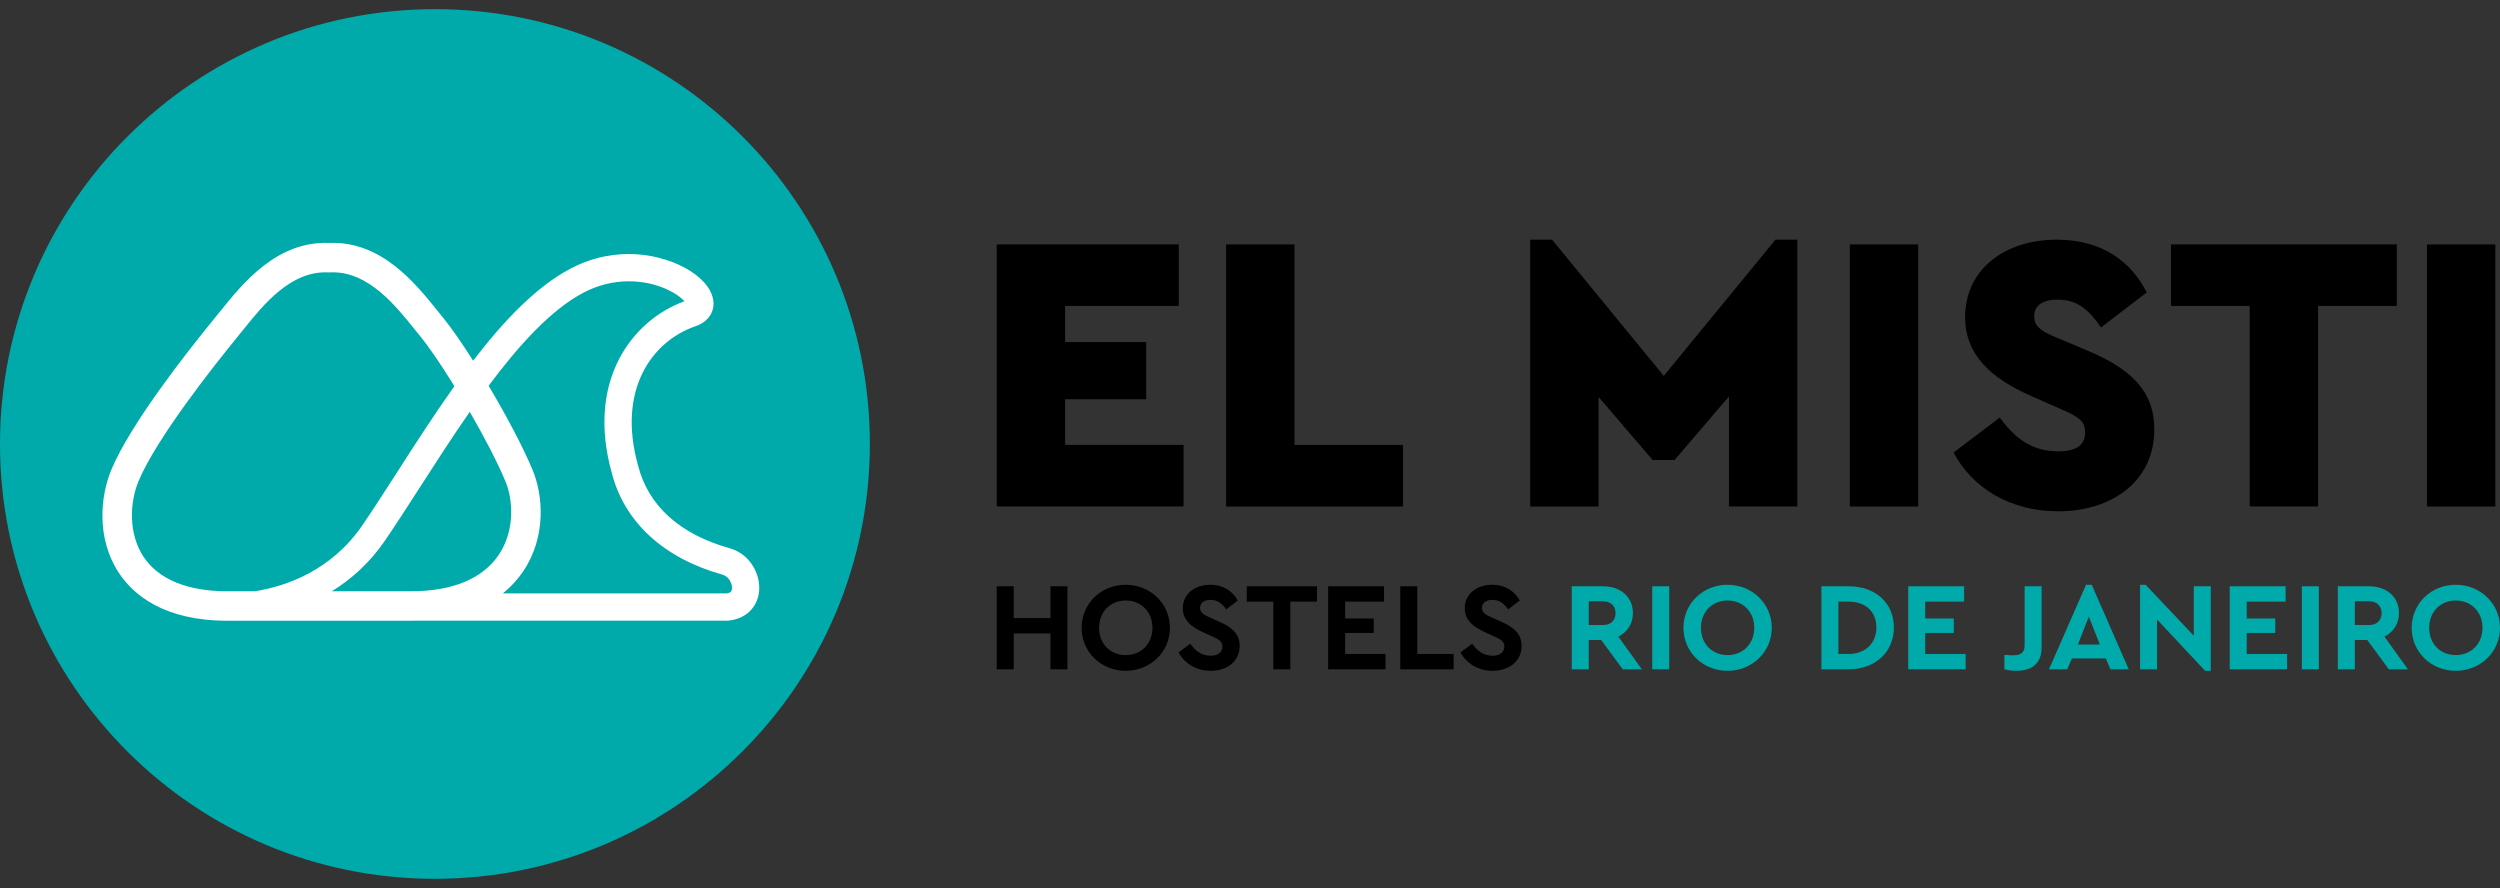 <svg xmlns="http://www.w3.org/2000/svg" width="183" height="65" viewBox="0 0 183 65" fill="none"><rect x="0" y="0" width="183" height="65" fill="#333333" stroke="none"/><path d="M78.136 42.916V48.993H76.893V46.369H74.204V48.993H72.961V42.916H74.204V45.245H76.893V42.916H78.136Z" fill="black"></path><path d="M82.398 42.805C84.185 42.805 85.64 44.168 85.64 45.955C85.64 47.741 84.185 49.104 82.398 49.104C80.612 49.104 79.175 47.741 79.175 45.955C79.175 44.168 80.612 42.805 82.398 42.805ZM82.407 43.956C81.275 43.956 80.455 44.785 80.455 45.955C80.455 47.133 81.275 47.953 82.407 47.953C83.522 47.953 84.36 47.133 84.36 45.955C84.36 44.785 83.522 43.956 82.407 43.956Z" fill="black"></path><path d="M88.598 42.805C89.565 42.805 90.247 43.293 90.606 43.956L89.759 44.61C89.464 44.168 89.096 43.91 88.598 43.91C88.193 43.91 87.843 44.094 87.843 44.5C87.843 44.849 88.11 44.997 88.552 45.199L89.243 45.503C90.201 45.927 90.744 46.415 90.744 47.281C90.744 48.413 89.823 49.104 88.617 49.104C87.567 49.104 86.72 48.57 86.269 47.759L87.125 47.115C87.457 47.575 87.889 47.999 88.617 47.999C89.151 47.999 89.482 47.75 89.482 47.327C89.482 46.931 89.188 46.792 88.709 46.571L88.055 46.277C87.189 45.881 86.582 45.384 86.582 44.527C86.582 43.477 87.457 42.805 88.598 42.805Z" fill="black"></path><path d="M96.403 42.916V44.039H94.451V48.993H93.208V44.039H91.265V42.916H96.403Z" fill="black"></path><path d="M101.311 42.916V44.039H98.466V45.273H100.556V46.332H98.466V47.87H101.421V48.993H97.222V42.916H101.311Z" fill="black"></path><path d="M103.744 42.916V47.87H106.405V48.993H102.501V42.916H103.744Z" fill="black"></path><path d="M109.236 42.805C110.203 42.805 110.884 43.293 111.243 43.956L110.396 44.61C110.101 44.168 109.733 43.91 109.236 43.91C108.831 43.91 108.481 44.094 108.481 44.5C108.481 44.849 108.748 44.997 109.19 45.199L109.88 45.503C110.838 45.927 111.381 46.415 111.381 47.281C111.381 48.413 110.461 49.104 109.254 49.104C108.205 49.104 107.357 48.57 106.906 47.759L107.763 47.115C108.094 47.575 108.527 47.999 109.254 47.999C109.788 47.999 110.12 47.75 110.12 47.327C110.12 46.931 109.825 46.792 109.346 46.571L108.693 46.277C107.827 45.881 107.219 45.384 107.219 44.527C107.219 43.477 108.094 42.805 109.236 42.805Z" fill="black"></path><path d="M120.183 48.993H118.784L117.209 46.848H116.297V48.993H115.054V42.916H117.338C118.618 42.916 119.529 43.689 119.529 44.877C119.529 45.66 119.115 46.277 118.461 46.599L120.183 48.993ZM116.297 44.012V45.752H117.338C117.918 45.752 118.259 45.402 118.259 44.877C118.259 44.371 117.918 44.012 117.338 44.012H116.297Z" fill="#00AAAA"></path><path d="M122.187 42.916V48.993H120.944V42.916H122.187Z" fill="#00AAAA"></path><path d="M126.452 42.805C128.238 42.805 129.693 44.168 129.693 45.955C129.693 47.741 128.238 49.104 126.452 49.104C124.666 49.104 123.229 47.741 123.229 45.955C123.229 44.168 124.666 42.805 126.452 42.805ZM126.461 43.956C125.329 43.956 124.509 44.785 124.509 45.955C124.509 47.133 125.329 47.953 126.461 47.953C127.575 47.953 128.413 47.133 128.413 45.955C128.413 44.785 127.575 43.956 126.461 43.956Z" fill="#00AAAA"></path><path d="M135.316 42.916C137.268 42.916 138.631 44.113 138.631 45.936C138.631 47.732 137.268 48.993 135.316 48.993H133.327V42.916H135.316ZM135.306 44.039H134.57V47.87H135.306C136.531 47.87 137.351 47.105 137.351 45.936C137.351 44.739 136.531 44.039 135.306 44.039Z" fill="#00AAAA"></path><path d="M143.773 42.916V44.039H140.927V45.273H143.018V46.332H140.927V47.87H143.883V48.993H139.684V42.916H143.773Z" fill="#00AAAA"></path><path d="M149.447 42.916V47.373C149.447 48.551 148.757 49.104 147.596 49.104C147.274 49.104 146.979 49.058 146.722 48.993V47.934C146.97 47.953 147.173 47.971 147.329 47.971C147.919 47.971 148.204 47.787 148.204 47.244V42.916H149.447Z" fill="#00AAAA"></path><path d="M154.488 48.993L154.147 48.201H151.661L151.32 48.993H149.985L152.701 42.805H153.116L155.823 48.993H154.488ZM153.705 47.179L152.904 45.135L152.103 47.179H153.705Z" fill="#00AAAA"></path><path d="M160.585 42.916H161.828V49.104H161.414L157.896 45.347V48.993H156.653V42.805H157.058L160.585 46.535V42.916Z" fill="#00AAAA"></path><path d="M167.306 42.916V44.039H164.46V45.273H166.551V46.332H164.46V47.87H167.416V48.993H163.217V42.916H167.306Z" fill="#00AAAA"></path><path d="M169.739 42.916V48.993H168.496V42.916H169.739Z" fill="#00AAAA"></path><path d="M176.26 48.993H174.86L173.285 46.848H172.374V48.993H171.131V42.916H173.414C174.694 42.916 175.606 43.689 175.606 44.877C175.606 45.66 175.191 46.277 174.538 46.599L176.26 48.993ZM172.374 44.012V45.752H173.414C173.994 45.752 174.335 45.402 174.335 44.877C174.335 44.371 173.994 44.012 173.414 44.012H172.374Z" fill="#00AAAA"></path><path d="M179.759 42.805C181.545 42.805 183 44.168 183 45.955C183 47.741 181.545 49.104 179.759 49.104C177.972 49.104 176.536 47.741 176.536 45.955C176.536 44.168 177.972 42.805 179.759 42.805ZM179.768 43.956C178.635 43.956 177.816 44.785 177.816 45.955C177.816 47.133 178.635 47.953 179.768 47.953C180.882 47.953 181.72 47.133 181.72 45.955C181.72 44.785 180.882 43.956 179.768 43.956Z" fill="#00AAAA"></path><path d="M86.287 22.395H77.965V25.04H83.902V29.225H77.965V32.566H86.635V37.072H72.961V17.889H86.287V22.395Z" fill="black"></path><path d="M94.757 32.569H102.702V37.076H89.752V17.893H94.757V32.569Z" fill="black"></path><path d="M131.565 17.541V37.072H126.561V29.022L122.574 33.673H120.973L117.014 29.053V37.076H112.01V17.544H113.611L121.788 27.515L129.964 17.544H131.565V17.541Z" fill="black"></path><path d="M140.412 37.076H135.407V17.893H140.412V37.076Z" fill="black"></path><path d="M157.14 21.409L153.792 23.968C152.919 22.688 152.077 21.933 150.621 21.933C149.63 21.933 148.905 22.282 148.905 23.154C148.905 23.881 149.371 24.23 150.565 24.723L152.778 25.653C155.977 26.991 157.696 28.618 157.696 31.439C157.696 35.217 154.61 37.427 150.655 37.427C147.135 37.427 144.37 35.714 143.003 33.125L146.379 30.566C147.311 31.814 148.501 33.038 150.655 33.038C151.994 33.038 152.633 32.573 152.633 31.642C152.633 30.742 152.022 30.449 150.683 29.87L148.705 28.998C145.651 27.66 143.846 25.916 143.846 23.212C143.846 19.782 146.669 17.544 150.565 17.544C153.913 17.541 156.036 19.199 157.14 21.409Z" fill="black"></path><path d="M175.443 22.395H169.682V37.072H164.678V22.395H158.917V17.889H175.446V22.395H175.443Z" fill="black"></path><path d="M182.66 37.076H177.655V17.893H182.66V37.076Z" fill="black"></path><path d="M63.673 32.493C63.673 14.915 49.419 0.667 31.836 0.671C14.254 0.675 -2.15967e-06 14.928 -1.39128e-06 32.507C-6.22899e-07 50.085 14.254 64.333 31.836 64.329C49.419 64.325 63.673 50.072 63.673 32.493Z" fill="#00AAAA"></path><path d="M53.425 40.136C49.756 39.112 47.433 37.007 46.699 34.045L46.692 34.02C45.172 28.526 47.723 24.963 50.925 23.875C51.847 23.56 52.35 22.801 52.205 21.94C51.909 20.157 49.022 18.594 46.026 18.594C44.546 18.594 43.114 18.952 41.771 19.658C39.261 20.978 36.88 23.473 34.633 26.403C33.808 25.108 33.038 23.994 32.455 23.282C32.325 23.122 32.191 22.956 32.054 22.783C30.411 20.743 27.915 17.625 24.091 17.784C20.274 17.629 17.767 20.739 16.128 22.779C15.986 22.953 15.853 23.119 15.722 23.278C13.494 26.002 9.55 31.061 8.157 34.367C7.354 36.273 7.018 39.405 8.714 41.955C9.771 43.543 12.003 45.438 16.649 45.438H30.1C30.172 45.438 30.238 45.434 30.31 45.434H53.258C54.539 45.337 55.447 44.494 55.566 43.286C55.686 42.064 54.919 40.552 53.421 40.136H53.425ZM10.513 40.765C9.369 39.044 9.503 36.732 10.147 35.206C11.486 32.034 15.661 26.765 17.394 24.645C17.528 24.483 17.665 24.309 17.81 24.132C19.272 22.309 21.287 19.802 24.036 19.94H24.091H24.145C24.221 19.936 24.297 19.933 24.369 19.933C26.999 19.933 28.95 22.359 30.371 24.132C30.516 24.309 30.654 24.483 30.787 24.645C31.424 25.423 32.321 26.747 33.262 28.266C31.797 30.323 30.393 32.504 29.054 34.591C28.164 35.973 27.325 37.279 26.54 38.429C24.235 41.807 20.896 42.924 18.649 43.282H16.649C13.729 43.282 11.605 42.411 10.513 40.765ZM30.104 43.282H24.286C25.679 42.425 27.05 41.228 28.193 39.553C28.993 38.378 29.84 37.065 30.737 35.669C31.873 33.901 33.103 31.994 34.387 30.146C35.415 31.926 36.381 33.767 36.985 35.206C37.589 36.635 37.676 38.855 36.522 40.592C35.353 42.353 33.132 43.279 30.104 43.279V43.282ZM53.146 43.438H36.804C37.466 42.906 37.958 42.331 38.32 41.789C40.028 39.221 39.738 36.19 38.975 34.371C38.233 32.613 37.014 30.331 35.766 28.237C37.991 25.256 40.353 22.66 42.705 21.426C43.758 20.873 44.879 20.591 46.03 20.591C48.135 20.591 49.64 21.517 50.1 22.052C48.052 22.801 46.366 24.287 45.335 26.251C44.108 28.591 43.913 31.456 44.763 34.544C45.668 38.186 48.555 40.856 52.886 42.064C53.341 42.19 53.616 42.707 53.58 43.094C53.569 43.217 53.548 43.402 53.142 43.442L53.146 43.438Z" fill="white"></path></svg>